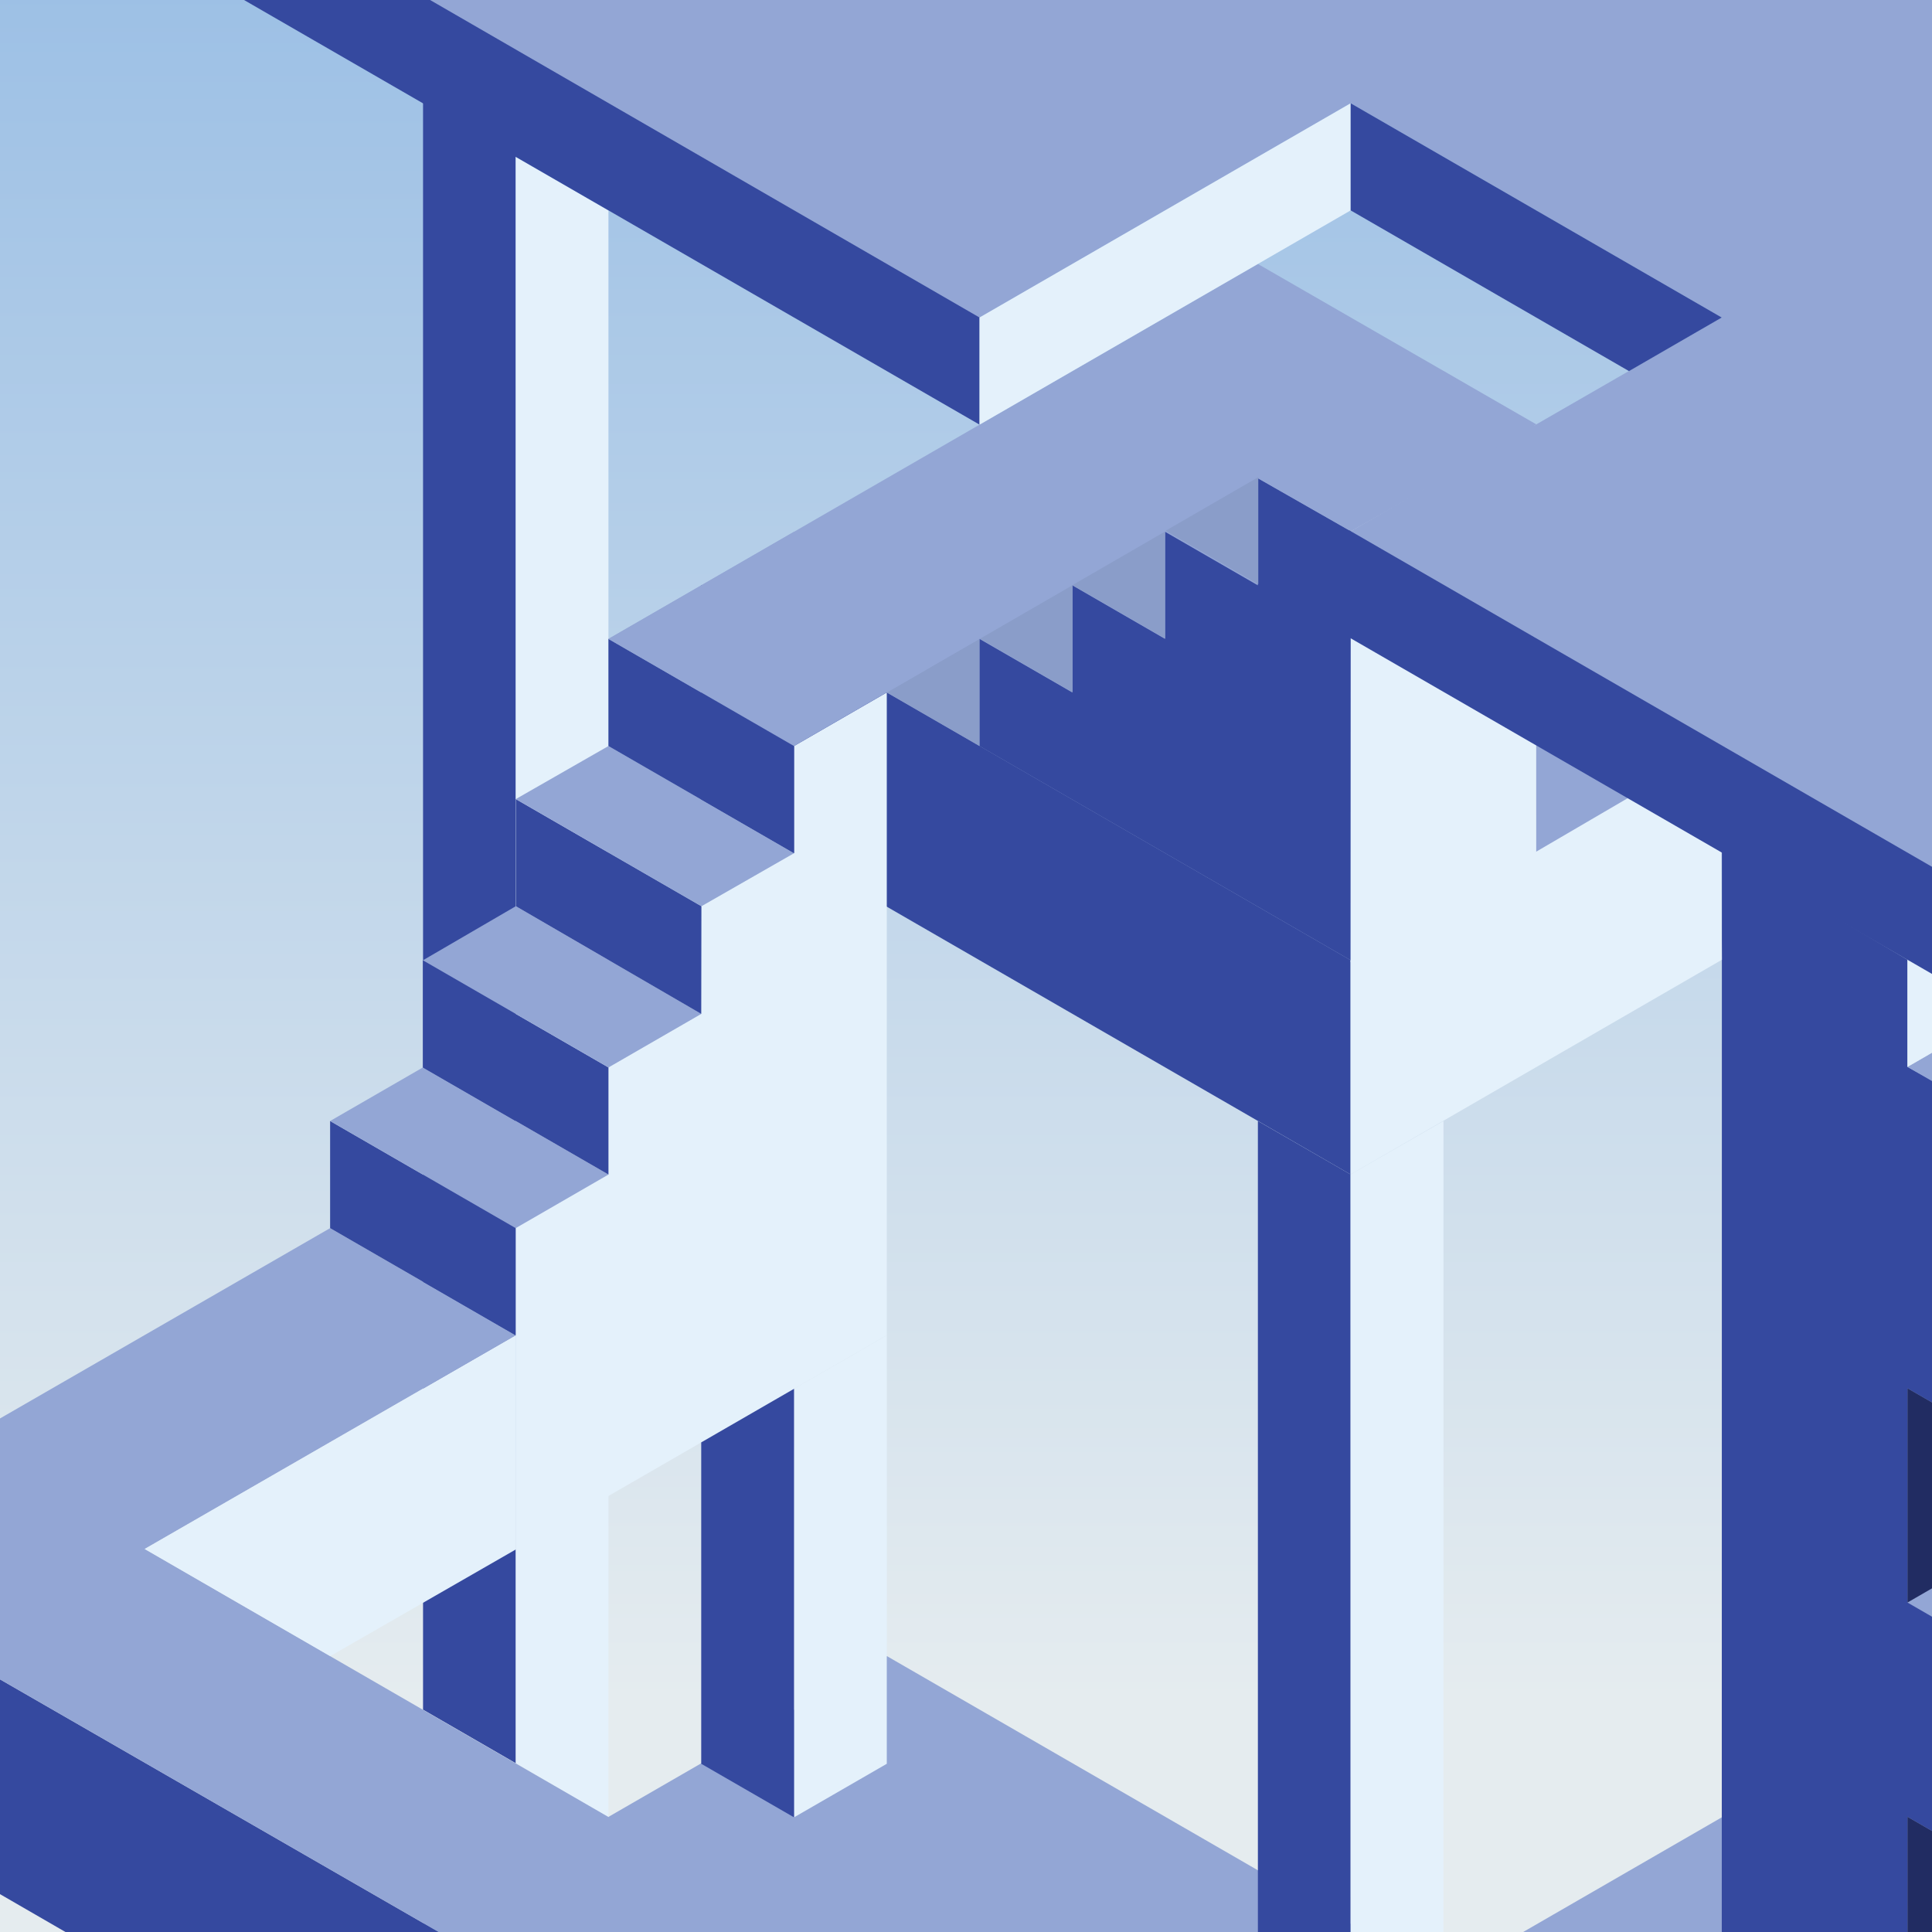 <?xml version="1.0" encoding="UTF-8"?>
<svg xmlns="http://www.w3.org/2000/svg" width="600" height="600" xmlns:xlink="http://www.w3.org/1999/xlink" viewBox="0 0 600 600">
  <defs>
    <style>
      .cls-1 {
        fill: #93a6d5;
      }

      .cls-2 {
        fill: #35499f;
      }

      .cls-3 {
        fill: #212c62;
      }

      .cls-4 {
        fill: url(#linear-gradient);
      }

      .cls-5 {
        fill: #e5ecef;
      }

      .cls-6 {
        fill: #e4f1fb;
      }

      .cls-7 {
        fill: #8a9dc9;
      }

      .cls-8 {
        fill: #fff;
        stroke: #231f20;
        stroke-miterlimit: 10;
      }
    </style>
    <linearGradient id="linear-gradient" x1="130.62" y1="528.36" x2="130.62" y2="-17.08" gradientUnits="userSpaceOnUse">
      <stop offset="0" stop-color="#e5ecef"/>
      <stop offset="1" stop-color="#9bbfe5"/>
    </linearGradient>
  </defs>
  <g id="bg">
    <rect class="cls-5" x="-740.02" y="-1" width="1740.38" height="1128.72"/>
    <rect class="cls-4" x="-741.05" y="-.69" width="1743.34" height="548.28"/>
  </g>
  <g id="stairs_building" data-name="stairs building">
    <polygon class="cls-1" points="-127.94 747.21 275.44 514.32 995.76 930.19 592.38 1163.08 -127.94 747.21"/>
    <polyline class="cls-2" points="131.38 -234.26 131.38 530.95 160.19 547.59 160.19 -250.89"/>
    <polygon class="cls-6" points="188.96 65.34 188.96 564.39 160.19 547.59 160.15 48.71 188.96 65.34"/>
    <polyline class="cls-2" points="305.47 730.73 276.54 748.14 -70.31 547.59 -70.31 481.05 276.66 680.83 305.47 697.47 305.47 730.73"/>
    <polygon class="cls-1" points="361.84 664.2 305.46 697.46 -70.31 481.05 102.52 381.41 160.15 414.68 44.94 481.05 361.84 664.2"/>
    <polygon class="cls-1" points="880.47 764.01 592.34 930.36 333.03 780.65 390.65 747.38 390.65 714.11 361.84 697.47 361.84 664.2 534.71 564.39 880.47 764.01"/>
    <polygon class="cls-2" points="534.75 231.52 534.71 630.93 794.03 780.65 793.99 647.53 765.06 630.85 765.06 597.58 736.4 581.03 736.4 547.76 707.74 530.94 707.74 497.67 678.93 481.03 678.93 447.76 650.12 431.13 650.12 397.86 621.19 380.51 621.19 347.24 592.38 331.33 592.38 298.06 563.23 280.89 563.23 247.62 534.75 231.52"/>
    <polygon class="cls-1" points="650 298.06 592.38 331.33 621.19 347.97 678.83 314.77 650 298.06"/>
    <polygon class="cls-6" points="592.38 331.33 592.38 298.06 650 264.79 650 298.06 592.38 331.33"/>
    <polygon class="cls-1" points="620.8 247.65 563.17 280.92 591.98 297.56 649.61 264.29 620.8 247.65"/>
    <polygon class="cls-6" points="563.23 280.89 563.23 247.62 620.86 214.35 620.86 247.62 563.23 280.89"/>
    <polygon class="cls-8" points="592.04 197.71 534.42 230.98 563.23 247.62 620.86 214.35 592.04 197.71"/>
    <polygon class="cls-1" points="592.53 198.28 390.65 314.87 188.96 198.42 390.65 81.98 592.53 198.28"/>
    <polygon class="cls-2" points="217.74 248.29 419.43 364.73 419.43 298.19 217.74 181.75 217.74 248.29"/>
    <polygon class="cls-6" points="102.56 514.32 160.15 481.22 160.15 414.68 44.94 481.05 102.56 514.32"/>
    <polygon class="cls-6" points="160.15 481.22 160.15 381.41 188.96 364.77 188.96 331.5 217.77 314.87 217.82 281.43 246.59 264.96 246.59 231.69 275.4 215.06 275.4 414.68 160.15 481.22"/>
    <polygon class="cls-2" points="102.52 348.14 102.52 381.41 160.15 414.68 160.15 381.41 102.52 348.14"/>
    <polygon class="cls-1" points="131.34 331.5 188.96 364.77 160.15 381.41 102.52 348.14 131.34 331.5"/>
    <polygon class="cls-2" points="131.34 298.23 131.34 331.5 188.96 364.77 188.96 331.5 131.34 298.23"/>
    <polygon class="cls-1" points="160.19 281.43 217.77 314.87 188.96 331.5 131.34 298.23 160.19 281.43"/>
    <polygon class="cls-2" points="160.19 248.16 160.19 281.43 217.77 314.87 217.82 281.43 160.19 248.16"/>
    <polygon class="cls-1" points="188.96 231.69 246.59 264.96 217.82 281.43 160.19 248.16 188.96 231.69"/>
    <polygon class="cls-2" points="188.96 198.42 188.96 231.69 246.59 264.96 246.59 231.69 188.96 198.42"/>
    <polygon class="cls-1" points="592.38 431.14 592.38 497.68 650 530.95 650 464.41 592.38 431.14"/>
    <polygon class="cls-3" points="650 464.41 592.38 497.68 592.38 431.14 650 464.41"/>
    <polygon class="cls-1" points="592.38 564.22 707.63 630.76 707.63 697.3 592.34 630.93 592.38 564.22"/>
    <polygon class="cls-3" points="650 597.49 592.38 630.76 592.38 564.22 650 597.49"/>
    <polygon class="cls-6" points="419.43 364.73 534.75 298.06 534.42 230.98 419.43 298.19 419.43 364.73"/>
    <polygon class="cls-2" points="390.65 348.14 390.65 647.57 419.46 664.2 419.43 364.73 390.65 348.14"/>
    <polygon class="cls-6" points="448.28 348.14 448.28 647.57 419.46 664.2 419.43 364.73 448.28 348.14"/>
    <polygon class="cls-6" points="275.4 547.76 246.59 564.39 246.59 431.31 275.4 414.68 275.4 547.76"/>
    <polygon class="cls-2" points="217.77 547.76 246.59 564.39 246.59 431.31 217.77 447.95 217.77 547.76"/>
    <polyline class="cls-2" points="419.43 298.19 304.18 231.68 304.18 198.41 333 215.04 333 181.77 361.81 198.41 361.81 165.14 390.62 181.77 390.62 148.5 419.5 164.98 419.43 298.19"/>
    <polygon class="cls-6" points="419.46 298.83 477.09 265.56 477.06 131.87 419.5 164.98 419.46 298.83"/>
    <polygon class="cls-1" points="477.09 132.48 448.28 115.25 390.62 148.5 419.5 164.98 477.09 132.48"/>
    <g>
      <polygon class="cls-7" points="333.05 181.71 361.84 165.06 361.84 198.33 333.11 181.73 333.05 181.71"/>
      <polygon class="cls-7" points="390.77 148.18 390.77 181.45 361.98 164.83 390.77 148.18"/>
      <polygon class="cls-7" points="275.4 215.06 304.18 198.41 304.18 231.68 275.4 215.06"/>
      <polygon class="cls-7" points="304.32 198.38 333.11 181.73 333.11 215 304.32 198.38"/>
    </g>
    <polygon class="cls-1" points="189 -267.53 -70.31 -117.81 303.82 98.84 304.21 98.61 419.46 32.07 534.71 98.61 419.5 164.98 419.46 165.75 678.82 314.7 938.13 164.98 189 -267.53"/>
    <polygon class="cls-2" points="-70.31 -117.81 -70.35 -84.37 304.21 131.88 304.21 98.61 -70.31 -117.81"/>
    <polygon class="cls-6" points="419.46 32.07 419.46 65.34 304.21 131.88 304.21 98.61 419.46 32.07"/>
    <polyline class="cls-2" points="419.46 65.34 505.9 115.25 534.71 98.61 419.46 32.07"/>
    <polygon class="cls-2" points="418.97 164.67 418.97 197.94 678.82 347.97 678.82 314.7 418.97 164.67"/>
    <polygon class="cls-1" points="246.59 165.15 304.18 198.41 246.59 231.69 188.96 198.42 246.59 165.15"/>
  </g>
</svg>